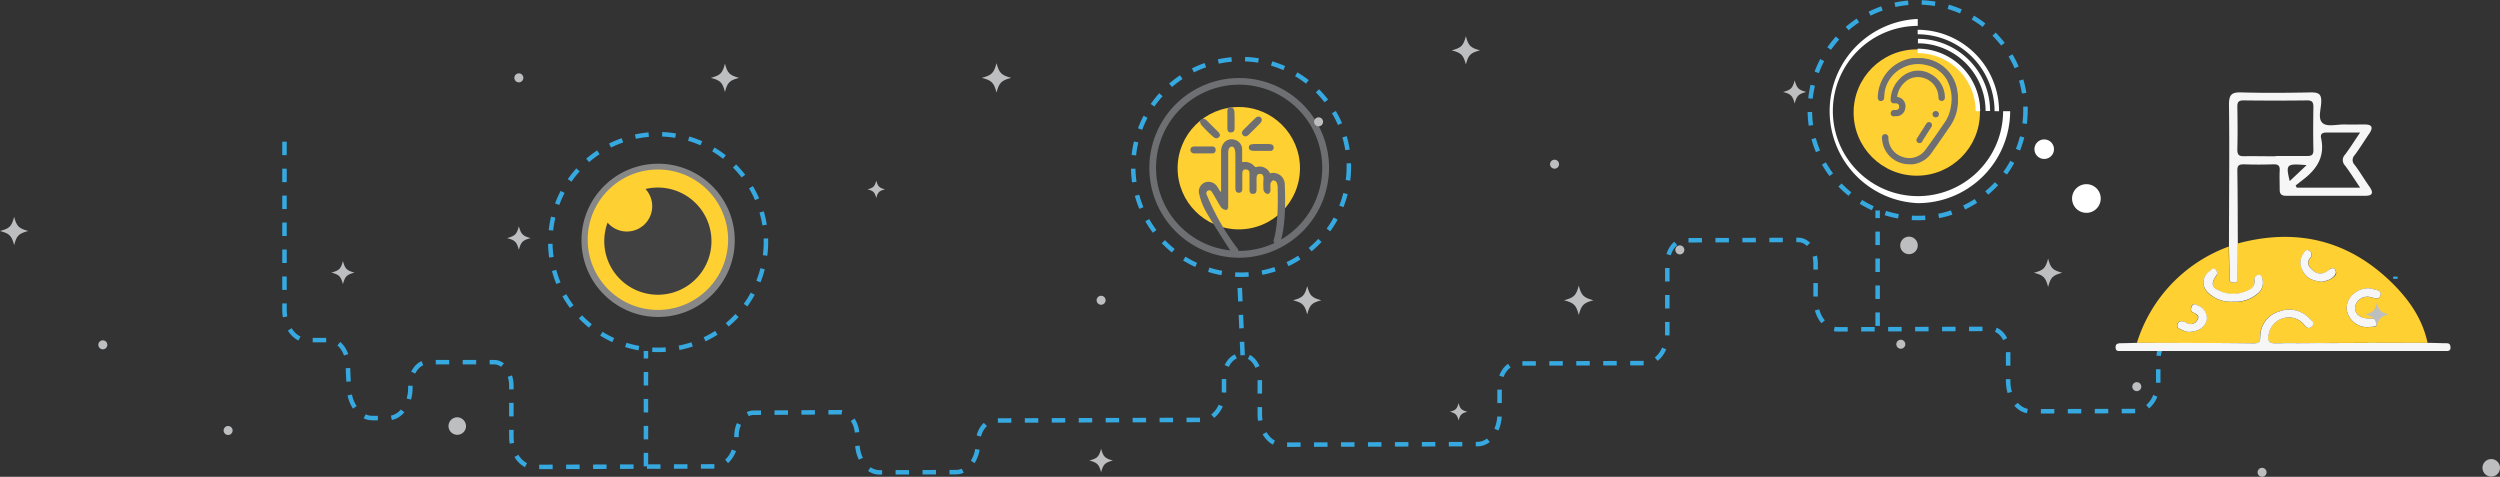 <svg xmlns="http://www.w3.org/2000/svg" viewBox="0 0 556.51 106.14"><rect x="0" y="0" width="556.51" height="106.14" fill="#333333" stroke="none"/><defs><style>.cls-1{fill:#6e6f72;}.cls-2{fill:#ffd032;}.cls-3{fill:none;stroke:#36a9e1;stroke-miterlimit:10;stroke-dasharray:3;}.cls-4{fill:#f6f6f6;}.cls-5{fill:#878787;}.cls-6{fill:#414142;}.cls-7{fill:#bdbec0;}.cls-8{fill:#fff;}</style></defs><title>cover2</title><g id="Livello_2" data-name="Livello 2"><g id="Livello_1-2" data-name="Livello 1"><path class="cls-1" d="M275.85,57.37a20,20,0,1,1,20-20A20.05,20.05,0,0,1,275.85,57.37Zm0-38.52a18.5,18.5,0,1,0,18.49,18.5A18.51,18.51,0,0,0,275.85,18.85Z"/><circle class="cls-2" cx="275.76" cy="37.44" r="13.62"/><path class="cls-1" d="M286,41.23a2.58,2.58,0,0,0-3.29-2.64,2.49,2.49,0,0,0-3-1.41c-.12,0-.35,0-.4-.07a2.77,2.77,0,0,0-2.8-1c0-1,0-1.93,0-2.83A2.18,2.18,0,0,0,275,31.17c-1.63-.63-3.16.57-3.18,2.51,0,2.64,0,5.29,0,7.93v1l-.18.05c-.22-.35-.42-.72-.65-1.06a2.3,2.3,0,0,0-2.74-1,2.18,2.18,0,0,0-1.28,2.7,14.78,14.78,0,0,0,1.18,3.24C269.24,48.64,272.77,54,274,56c.3.49.81.85,1.37.37s.21-1-.17-1.4a54.5,54.5,0,0,1-6.66-11.82.32.32,0,0,1,0-.17.64.64,0,0,1,1-.5.76.76,0,0,1,.2.2c.71,1.09,1.29,2.27,2,3.36a1.6,1.6,0,0,0,1.1.69c.62,0,.56-.66.56-1.16V34c0-1.4.78-1.35.78-1.35l.23,0c.23.11.58.49.59,1.75v7.38c0,.56.07,1.11.75,1.13s.8-.51.79-1.09c0-1,0-2.07,0-3.1,0-.56.12-1.08.83-1s.77.5.77,1c0,1.09,0,2.19,0,3.28,0,.58,0,1.17.79,1.16s.78-.64.78-1.2q0-1.09,0-2.19c0-.57.11-1.1.8-1.07s.76.55.75,1.13a16.67,16.67,0,0,0,0,2.45,1.23,1.23,0,0,0,.7.85c.54.15.82-.28.86-.8a9.92,9.92,0,0,1,0-1.45c.07-.3.38-.71.62-.74a1,1,0,0,1,.79.55,3.72,3.72,0,0,1,.19,1.34c.06,3.32.08,8.28-.92,11.5-.08.27.29.68.45,1a4.65,4.65,0,0,0,1-.52c.17-.15.19-.5.26-.76C286.14,49.87,286.16,44.73,286,41.23Z"/><path class="cls-1" d="M271.17,29.36c-.89-.89-1.76-1.77-2.65-2.64l-.09-.08a1,1,0,0,0-.37-.17.52.52,0,0,0-.35,0c-.75.17-.6.75-.43,1.1a.93.93,0,0,0,.15.26,33,33,0,0,0,2.65,2.64s.66.61,1.17.12C271.78,30.25,271.56,29.75,271.17,29.36Z"/><path class="cls-1" d="M274.79,24.94s0-.78-.58-1a.46.46,0,0,0-.26-.07c-.84-.08-.73,1.08-.73,1.08,0,1.17,0,2.35,0,3.53,0,.59.16,1.05.84,1s.77-.49.77-1C274.81,27.3,274.85,26.12,274.79,24.94Z"/><path class="cls-1" d="M280.76,26.28a.28.28,0,0,0-.08-.11.4.4,0,0,0-.15-.12.81.81,0,0,0-1,.18c-.92.83-1.77,1.73-2.66,2.6-.39.39-.6.82-.17,1.27s.92.25,1.32-.16c.83-.83,1.68-1.66,2.5-2.51a.84.84,0,0,0,.18-.23A.85.85,0,0,0,280.76,26.28Z"/><path class="cls-1" d="M282.81,32.1a6.51,6.51,0,0,0-1.17-.05h-2.26a4.48,4.48,0,0,0-.64.05s-.81.08-.73.69a.5.5,0,0,0,0,.12.67.67,0,0,0,.33.53,2.47,2.47,0,0,0,.87.15c1.23,0,2.46,0,3.68,0a.17.17,0,0,0,.1,0,.75.75,0,0,0,.53-.75C283.53,32.11,282.81,32.1,282.81,32.1Z"/><path class="cls-1" d="M269.7,32.61c-1.15,0-2.29,0-3.44,0h0s-1.3-.18-1.27.75v.08c.09.85,1.15.71,1.19.71h0l.93,0,2.85,0a.7.7,0,0,0,.64-.79C270.61,32.76,270.22,32.6,269.7,32.61Z"/><path class="cls-3" d="M63.33,31.54V69c0,3.71,2.23,6.72,4.93,6.71h5.08c2.12,0,3.94,2.33,4.07,5.22l.24,5.48c.17,3.68,2.49,6.66,5.18,6.65h3.63c2.71,0,4.9-3,4.89-6.73v-.5c0-2.87,1.69-5.2,3.78-5.21l14.89,0c2.09,0,3.8,2.32,3.81,5.19l0,11.42c0,3.71,2.23,6.72,4.93,6.71l40.29-.12c2.71,0,4.9-3,4.89-6.73,0-2.87,1.69-5.21,3.79-5.21L187,91.76c2.1,0,3.81,2.32,3.82,5.19v1.49c0,3.71,2.22,6.72,4.93,6.71l17.06-.05c2.71,0,4.9-2.92,4.89-6.49,0-2.73,1.69-5,3.79-5l46.09-.14c2.71,0,4.9-3,4.89-6.73V84.3c0-2.87,1.69-5.21,3.79-5.21h.36c2.1,0,3.81,2.33,3.82,5.19l0,8c0,3.71,2.22,6.72,4.93,6.71l43.55-.13c2.71,0,4.91-3,4.89-6.73v-6c0-2.87,1.69-5.21,3.78-5.22l28.67-.08c2.71,0,4.9-3,4.89-6.73l0-15.4c0-2.87,1.69-5.21,3.78-5.21l25.41-.08c2.1,0,3.81,2.33,3.82,5.19l0,8c0,3.71,2.22,6.72,4.93,6.71l34.12-.1c2.09,0,3.8,2.32,3.81,5.19l0,6.46c0,3.7,2.22,6.71,4.93,6.7l23.59-.06c2.71,0,4.9-3,4.89-6.74V80.22c0-2.87,1.69-5.21,3.78-5.21l38.63,2.23s11,2.32,10.38-15.67"/><path class="cls-2" d="M498.15,54.19c12.88-3.45,24.33-.84,34,8.47,3.9,3.76,7.07,8.16,8.24,13.66-11.33,0-22.65,0-34,.1-1.46,0-1.69-.68-1.43-1.82A4.49,4.49,0,0,1,508,70.91a4.35,4.35,0,0,1,4.8,1.29c.58.67,1.11,1.2,1.85.42s-.15-1.28-.56-1.7a6.15,6.15,0,0,0-6.78-1.58,5.81,5.81,0,0,0-4.2,5.5c-.06.88.08,1.6-1.25,1.59-8.73-.08-17.46-.08-26.18-.11a33.36,33.36,0,0,1,20.46-21.44c0,2.25.08,4.49.11,6.74,0,.64-.07,1.28.93,1.27s.86-.71.86-1.32Q498.13,57.88,498.15,54.19Zm-1.08,13a7.5,7.5,0,0,0,5.33-1.65,3.06,3.06,0,0,0,1.27-3.13c-.1-.52-.13-1.26-.91-1.16a1,1,0,0,0-.92,1.2c.19,1.58-1,2.08-2.07,2.51a7.28,7.28,0,0,1-5.54-.09c-1.84-.75-2.1-1.56-1-3.29a1.09,1.09,0,0,0,0-1.5c-.59-.59-1,0-1.41.37a3,3,0,0,0-.27,4.76A7.08,7.08,0,0,0,497.07,67.14Zm30.15-3c-2.8,0-5,2.28-4.83,4.69a4.6,4.6,0,0,0,5.13,3.92c.58-.09,1.64.2,1.58-.89s-.89-1-1.74-1c-2,0-3.26-1.07-3.1-2.58a2.75,2.75,0,0,1,3.51-2.15c.93.21,2,.66,2.18-.6.14-1-1.12-1-1.85-1.26A3.82,3.82,0,0,0,527.22,64.16Zm-10.37-1.44a7.21,7.21,0,0,0,1.63-.45c.87-.43,2-1.09,1.4-2.16s-1.32-.1-2,.38a2.41,2.41,0,0,1-3.08-.4c-.85-.75-1.39-1.61-.5-2.7a1,1,0,0,0-.27-1.61c-.66-.41-1,.28-1.29.7a3.39,3.39,0,0,0-.14,3.76C513.4,62,514.9,62.52,516.85,62.72ZM487.14,73.88c2.25,0,3.86-1.15,4.05-2.76a3,3,0,0,0-2-3.13c-.38-.18-1-.55-1.28.11-.21.48-.45,1.14.26,1.46s1.5.77.91,1.69a1.67,1.67,0,0,1-2.39.62c-.79-.47-1.61-.57-2,.24-.41,1,.73,1.15,1.33,1.49A2.79,2.79,0,0,0,487.14,73.88Z"/><path class="cls-4" d="M498.15,54.19q0,3.69-.07,7.38c0,.61.15,1.3-.86,1.32s-.92-.63-.93-1.27c0-2.25-.07-4.49-.11-6.74,0-10.55.13-21.09,0-31.63,0-2.18.6-2.74,2.72-2.68,5.2.15,10.4.1,15.6,0,1.61,0,2.28.35,2.22,2.11s-.84,3.83.39,4.78c1,.79,3.1.23,4.71.25s3.09,0,4.64,0,1.85.67,1,1.95c-1.11,1.62-2.13,3.3-3.3,4.88a1.52,1.52,0,0,0,0,2.17c1.18,1.56,2.17,3.27,3.31,4.87.89,1.25.72,2-.89,2-5.91,0-11.81,0-17.72,0-1,0-1.41-.41-1.39-1.38,0-1.41-.07-2.82,0-4.22.07-1.14-.37-1.43-1.44-1.4q-3.27.11-6.54,0c-1.06,0-1.46.22-1.45,1.37C498.13,43.36,498.12,48.77,498.15,54.19Zm8.43-19.4v-.06c2.31,0,4.64,0,6.95,0,1.08,0,1.47-.27,1.44-1.41-.07-3.16-.05-6.32,0-9.49,0-1.06-.26-1.49-1.4-1.48q-7.07.09-14.13,0c-1.14,0-1.42.38-1.4,1.45.06,3.16.08,6.33,0,9.49,0,1.26.44,1.52,1.58,1.48C501.93,34.74,504.26,34.79,506.58,34.79Zm4.43,6.5.26.48h14.1c-1.25-1.85-2.24-3.43-3.36-4.93a1.72,1.72,0,0,1,0-2.41c1.14-1.52,2.15-3.14,3.36-4.93-2.76,0-5.08,0-7.4,0-1,0-1.5.27-1.28,1.29.89,4.11-1,6.94-4.12,9.28Zm2.45-4.53c-4.52-.38-4.67-.23-3.76,3.55Z"/><path class="cls-4" d="M475.72,76.32c8.72,0,17.45,0,26.18.11,1.33,0,1.19-.71,1.25-1.59a5.81,5.81,0,0,1,4.2-5.5,6.15,6.15,0,0,1,6.78,1.58c.41.42,1.33.91.56,1.7s-1.27.25-1.85-.42a4.35,4.35,0,0,0-4.8-1.29A4.49,4.49,0,0,0,505,74.6c-.26,1.14,0,1.83,1.43,1.82,11.32-.07,22.64-.07,34-.1,1.33,0,2.66.08,4,.08.64,0,1,.07,1.06.88s-.47.88-1.07.86c-.42,0-.84,0-1.27,0h-70c-.35,0-.7,0-1.06,0-.56,0-1.13.07-1.15-.8s.59-.93,1.26-.94C473.33,76.39,474.52,76.35,475.72,76.32Z"/><path class="cls-4" d="M497.07,67.14a7.08,7.08,0,0,1-5.52-2,3,3,0,0,1,.27-4.76c.39-.32.82-1,1.41-.37a1.09,1.09,0,0,1,0,1.5c-1.11,1.73-.85,2.54,1,3.29a7.28,7.28,0,0,0,5.54.09c1.08-.43,2.26-.93,2.07-2.51a1,1,0,0,1,.92-1.2c.78-.1.81.64.91,1.16a3.06,3.06,0,0,1-1.27,3.13A7.5,7.5,0,0,1,497.07,67.14Z"/><path class="cls-4" d="M527.22,64.16a3.82,3.82,0,0,1,.88.14c.73.28,2,.25,1.85,1.26-.19,1.26-1.25.81-2.18.6a2.75,2.75,0,0,0-3.51,2.15c-.16,1.51,1.06,2.59,3.1,2.58.85,0,1.67,0,1.74,1s-1,.8-1.58.89a4.6,4.6,0,0,1-5.13-3.92C522.18,66.44,524.42,64.19,527.22,64.16Z"/><path class="cls-4" d="M516.85,62.72c-2-.2-3.45-.77-4.29-2.48a3.39,3.39,0,0,1,.14-3.76c.3-.42.63-1.11,1.29-.7a1,1,0,0,1,.27,1.61c-.89,1.09-.35,2,.5,2.7a2.41,2.41,0,0,0,3.08.4c.72-.48,1.51-1.32,2-.38s-.53,1.73-1.4,2.16A7.21,7.21,0,0,1,516.85,62.72Z"/><path class="cls-4" d="M487.14,73.88a2.79,2.79,0,0,1-1.06-.28c-.6-.34-1.74-.5-1.33-1.49.35-.81,1.17-.71,2-.24a1.67,1.67,0,0,0,2.39-.62c.59-.92-.13-1.34-.91-1.69s-.47-1-.26-1.46c.3-.66.9-.29,1.28-.11a3,3,0,0,1,2,3.13C491,72.73,489.39,73.89,487.14,73.88Z"/><circle class="cls-5" cx="146.5" cy="53.5" r="17.06"/><circle class="cls-2" cx="146.45" cy="53.36" r="15.63"/><path class="cls-6" d="M146.45,41.75a12,12,0,0,0-2.76.32,5.64,5.64,0,1,1-8.44,7.48,11.93,11.93,0,1,0,11.2-7.8Z"/><g id="_Gruppo_" data-name="&lt;Gruppo&gt;"><path class="cls-7" d="M116.5,17.33a1,1,0,1,1-1-1A1,1,0,0,1,116.5,17.33Z"/></g><g id="_Gruppo_2" data-name="&lt;Gruppo&gt;"><path class="cls-7" d="M347.05,36.55a1,1,0,1,1-1-1A1,1,0,0,1,347.05,36.55Z"/></g><g id="_Gruppo_3" data-name="&lt;Gruppo&gt;"><path class="cls-7" d="M374.94,55.63a1,1,0,1,1-1-1A1,1,0,0,1,374.94,55.63Z"/></g><g id="_Gruppo_4" data-name="&lt;Gruppo&gt;"><path class="cls-7" d="M294.52,27.12a1,1,0,1,1-1-1A1,1,0,0,1,294.52,27.12Z"/></g><g id="_Gruppo_5" data-name="&lt;Gruppo&gt;"><path class="cls-7" d="M426.9,54.62A1.95,1.95,0,1,1,425,52.68,1.95,1.95,0,0,1,426.9,54.62Z"/></g><g id="_Gruppo_6" data-name="&lt;Gruppo&gt;"><path class="cls-7" d="M402.07,20.47c-1.74.46-2.11.84-2.57,2.57-.46-1.73-.83-2.11-2.57-2.57,1.74-.46,2.11-.83,2.57-2.57C400,19.64,400.33,20,402.07,20.47Z"/></g><g id="_Gruppo_7" data-name="&lt;Gruppo&gt;"><path class="cls-7" d="M197,42.15c-1.31.34-1.59.62-1.94,1.93-.35-1.31-.63-1.59-1.94-1.93,1.31-.35,1.59-.63,1.94-1.94C195.43,41.52,195.71,41.8,197,42.15Z"/></g><g id="_Gruppo_8" data-name="&lt;Gruppo&gt;"><path class="cls-7" d="M118.12,53c-1.77.47-2.15.85-2.62,2.62-.47-1.77-.85-2.15-2.62-2.62,1.77-.47,2.15-.85,2.62-2.61C116,52.15,116.35,52.53,118.12,53Z"/></g><g id="_Gruppo_9" data-name="&lt;Gruppo&gt;"><path class="cls-7" d="M164.53,17.33c-2.13.56-2.59,1-3.15,3.14-.56-2.12-1-2.58-3.15-3.14,2.13-.57,2.59-1,3.15-3.15C161.94,16.3,162.4,16.76,164.53,17.33Z"/></g><g id="_Gruppo_10" data-name="&lt;Gruppo&gt;"><path class="cls-7" d="M329.46,11.21c-2.13.56-2.59,1-3.15,3.14-.57-2.12-1-2.58-3.15-3.14,2.13-.57,2.58-1,3.15-3.15C326.87,10.19,327.33,10.64,329.46,11.21Z"/></g><g id="_Gruppo_11" data-name="&lt;Gruppo&gt;"><path class="cls-7" d="M225.1,17.33c-2.21.58-2.68,1.06-3.27,3.27-.58-2.21-1.06-2.69-3.27-3.27,2.21-.59,2.69-1.07,3.27-3.27C222.42,16.26,222.89,16.74,225.1,17.33Z"/></g><g id="_Gruppo_12" data-name="&lt;Gruppo&gt;"><g id="_Gruppo_13" data-name="&lt;Gruppo&gt;"><path class="cls-8" d="M467.63,44.21A3.19,3.19,0,1,1,464.45,41,3.18,3.18,0,0,1,467.63,44.21Z"/></g><g id="_Gruppo_14" data-name="&lt;Gruppo&gt;"><circle class="cls-8" cx="455.05" cy="33.21" r="2.18"/></g><circle class="cls-2" cx="426.68" cy="25.05" r="14.06"/><path class="cls-8" d="M426.9,45.22a20.52,20.52,0,0,1,0-41V5.76a18.95,18.95,0,1,0,19,19h1.57A20.53,20.53,0,0,1,426.9,45.22Z"/><g id="CVmVYW.tif"><path class="cls-1" d="M435.61,22.56l-.12,1.1a9.35,9.35,0,0,1-1.46,4c-.94,1.43-1.94,2.82-2.91,4.22-.44.64-.9,1.27-1.34,1.91a5.64,5.64,0,0,1-4.13,2.5,5.76,5.76,0,0,1-6.36-4.54,8.16,8.16,0,0,1-.14-1.12.49.49,0,0,1,.48-.58c.31,0,.49.21.51.57a4.82,4.82,0,0,0,8.6,2.9c1.49-2,2.9-4.06,4.31-6.11a8.46,8.46,0,0,0,1.45-3.75,9.18,9.18,0,0,0-.83-5.85,7,7,0,0,0-4.92-3.59,7.75,7.75,0,0,0-5.35.66,7.59,7.59,0,0,0-4.13,5.67,10.54,10.54,0,0,0-.09,1.13c0,.36-.2.57-.51.57s-.49-.22-.48-.59a8.73,8.73,0,0,1,7.16-8.47l.6-.11h1.95c.41.08.81.14,1.22.23a8.23,8.23,0,0,1,6.31,6.56c.07.42.12.86.18,1.29Z"/><path class="cls-1" d="M424.92,36.56a6,6,0,0,1-5.85-4.76,8.57,8.57,0,0,1-.14-1.12v0a.79.79,0,0,1,.19-.61.71.71,0,0,1,.51-.22.73.73,0,0,1,.73.79,4.47,4.47,0,0,0,2.88,4.18,4.42,4.42,0,0,0,5.32-1.41c1.46-2,2.87-4,4.3-6.1a8.28,8.28,0,0,0,1.42-3.65,9,9,0,0,0-.8-5.71,6.85,6.85,0,0,0-4.78-3.48,7.47,7.47,0,0,0-5.19.64,7.36,7.36,0,0,0-4,5.51c0,.29-.06.59-.08.89a1.48,1.48,0,0,1,0,.21.73.73,0,0,1-.73.78.65.65,0,0,1-.49-.2.8.8,0,0,1-.21-.62A9,9,0,0,1,425.31,13l.41-.08.23,0h2l.39.07.84.16a8.52,8.52,0,0,1,6.48,6.74c.05.29.09.6.13.89l.06.41v1.46l0,.35-.09.75a9.55,9.55,0,0,1-1.5,4.1c-.68,1-1.4,2.07-2.11,3.07-.26.39-.53.77-.79,1.15l-.79,1.11-.56.8a5.87,5.87,0,0,1-4.29,2.6A6.28,6.28,0,0,1,424.92,36.56Zm-5.27-6.29h0a.22.22,0,0,0-.18.08.31.31,0,0,0-.07.26v0a7.62,7.62,0,0,0,.12,1.07,5.53,5.53,0,0,0,6.12,4.36,5.41,5.41,0,0,0,4-2.41l.57-.8.78-1.11.8-1.14c.7-1,1.42-2,2.1-3.07a9.1,9.1,0,0,0,1.42-3.91l.09-.74,0-.34V21.17c0-.13,0-.26-.05-.39,0-.29-.08-.59-.13-.88a8.06,8.06,0,0,0-6.14-6.37l-.82-.16-.37-.07H426l-.17,0-.41.08a8.51,8.51,0,0,0-7,8.25.39.39,0,0,0,.08.3.24.24,0,0,0,.17.06c.07,0,.26,0,.28-.36a1.27,1.27,0,0,0,0-.2c0-.31,0-.63.09-.95a7.79,7.79,0,0,1,4.25-5.83,8,8,0,0,1,5.5-.68,7.26,7.26,0,0,1,5.07,3.7,9.38,9.38,0,0,1,.86,6,8.73,8.73,0,0,1-1.5,3.84c-1.43,2.1-2.84,4.15-4.31,6.12a5,5,0,0,1-9-3C419.9,30.29,419.72,30.27,419.65,30.27Z"/><path class="cls-1" d="M422.09,21.73l.54.13a1.86,1.86,0,0,1,1.3,2.2,1.81,1.81,0,0,1-1.72,1.59,5.46,5.46,0,0,1-.57,0,.48.48,0,0,1-.54-.47.5.5,0,0,1,.52-.51,4.93,4.93,0,0,0,.54-.05.86.86,0,0,0,.82-1,.88.88,0,0,0-.85-.93,4.57,4.57,0,0,0-.52-.05.49.49,0,0,1-.51-.54,6.34,6.34,0,0,1,1.77-4.35A5.55,5.55,0,0,1,426.06,16a5.34,5.34,0,0,1,3.78.74,5.66,5.66,0,0,1,2.86,4.92.48.48,0,0,1-.48.56.5.5,0,0,1-.5-.55,4.81,4.81,0,0,0-3.79-4.65,4.36,4.36,0,0,0-4.15,1.22A5.44,5.44,0,0,0,422.09,21.73Z"/><path class="cls-1" d="M421.63,25.92a.72.72,0,0,1-.76-.7.74.74,0,0,1,.74-.74h.13l.38,0c.48-.09.64-.29.64-.75a.67.67,0,0,0-.67-.72,4.07,4.07,0,0,0-.49,0,.71.71,0,0,1-.73-.76,6.61,6.61,0,0,1,1.84-4.51A5.86,5.86,0,0,1,426,15.81a5.64,5.64,0,0,1,3.94.76,5.92,5.92,0,0,1,3,5.11.76.76,0,0,1-.2.58.68.68,0,0,1-.51.21h0a.71.71,0,0,1-.72-.77,4.59,4.59,0,0,0-3.61-4.43,4.2,4.2,0,0,0-4,1.16,5.14,5.14,0,0,0-1.59,3.13l.36.09a2.07,2.07,0,0,1,1.45,2.45,2,2,0,0,1-1.92,1.77h-.05l-.53,0ZM427,16.18a4.84,4.84,0,0,0-.92.08,5.31,5.31,0,0,0-3,1.7,6.17,6.17,0,0,0-1.72,4.21c0,.13,0,.29.3.3l.54.05a1.11,1.11,0,0,1,1,1.16,1.09,1.09,0,0,1-1,1.2,2.09,2.09,0,0,1-.43,0h-.13c-.08,0-.33,0-.32.28s.12.26.32.26l.49,0h.05A1.56,1.56,0,0,0,423.7,24a1.62,1.62,0,0,0-1.14-2l-.34-.09L422,22l-.19,0,0-.2a5.71,5.71,0,0,1,1.75-3.61A4.64,4.64,0,0,1,428,16.83a5.05,5.05,0,0,1,4,4.86c0,.15.05.33.27.33h0a.21.21,0,0,0,.18-.07.34.34,0,0,0,.08-.26A5.48,5.48,0,0,0,429.72,17,5.12,5.12,0,0,0,427,16.18Z"/></g><path class="cls-1" d="M427.28,31.85a.82.82,0,0,1-.36-.1.7.7,0,0,1-.3-.43.68.68,0,0,1,.09-.5l2.12-3.33a.67.67,0,1,1,1.13.72l-2.06,3.24h0l0,.09h0A.69.69,0,0,1,427.28,31.85Z"/><circle class="cls-1" cx="430.9" cy="25.42" r="0.71"/><path class="cls-8" d="M440.79,24.75h-1a12.93,12.93,0,0,0-12.92-12.92v-1A13.93,13.93,0,0,1,440.79,24.75Z"/><path class="cls-8" d="M443,24.71h-1A15.08,15.08,0,0,0,426.94,9.64v-1A16.09,16.09,0,0,1,443,24.71Z"/><path class="cls-8" d="M445,24.76h-1A17.15,17.15,0,0,0,426.88,7.63v-1A18.17,18.17,0,0,1,445,24.76Z"/></g><path class="cls-3" d="M170.5,53.88a24,24,0,1,1-24-24A24,24,0,0,1,170.5,53.88Z"/><line class="cls-3" x1="143.79" y1="103.81" x2="143.79" y2="78.13"/><path class="cls-3" d="M300.26,37.15a24,24,0,1,1-24-24A24,24,0,0,1,300.26,37.15Z"/><line class="cls-3" x1="276.61" y1="79.08" x2="275.85" y2="60.89"/><path class="cls-3" d="M450.88,24.53a24,24,0,1,1-24-24A24,24,0,0,1,450.88,24.53Z"/><line class="cls-3" x1="417.97" y1="72.55" x2="417.97" y2="46.85"/><g id="_Gruppo_15" data-name="&lt;Gruppo&gt;"><path class="cls-7" d="M246.11,66.84a1,1,0,1,1-1-1A1,1,0,0,1,246.11,66.84Z"/></g><g id="_Gruppo_16" data-name="&lt;Gruppo&gt;"><path class="cls-7" d="M476.66,86.07a1,1,0,1,1-1-1A1,1,0,0,1,476.66,86.07Z"/></g><g id="_Gruppo_17" data-name="&lt;Gruppo&gt;"><path class="cls-7" d="M504.55,105.14a1,1,0,1,1-1-1A1,1,0,0,1,504.55,105.14Z"/></g><g id="_Gruppo_18" data-name="&lt;Gruppo&gt;"><path class="cls-7" d="M424.13,76.63a1,1,0,1,1-1-1A1,1,0,0,1,424.13,76.63Z"/></g><g id="_Gruppo_19" data-name="&lt;Gruppo&gt;"><path class="cls-7" d="M556.51,104.13a1.95,1.95,0,1,1-2-1.94A1.95,1.95,0,0,1,556.51,104.13Z"/></g><g id="_Gruppo_20" data-name="&lt;Gruppo&gt;"><path class="cls-7" d="M531.68,70c-1.74.46-2.11.83-2.57,2.56-.46-1.73-.83-2.1-2.57-2.56,1.74-.47,2.11-.84,2.57-2.57C529.57,69.15,529.94,69.52,531.68,70Z"/></g><g id="_Gruppo_21" data-name="&lt;Gruppo&gt;"><path class="cls-7" d="M326.63,91.66c-1.31.35-1.59.63-1.94,1.94-.35-1.31-.63-1.59-1.94-1.94,1.31-.35,1.59-.63,1.94-1.94C325,91,325.32,91.31,326.63,91.66Z"/></g><g id="_Gruppo_22" data-name="&lt;Gruppo&gt;"><path class="cls-7" d="M247.72,102.51c-1.76.47-2.14.85-2.61,2.62-.47-1.77-.85-2.15-2.62-2.62,1.77-.46,2.15-.84,2.62-2.61C245.58,101.67,246,102.05,247.72,102.51Z"/></g><g id="_Gruppo_23" data-name="&lt;Gruppo&gt;"><path class="cls-7" d="M294.14,66.84c-2.13.56-2.59,1-3.15,3.15-.56-2.13-1-2.59-3.15-3.15,2.13-.57,2.59-1,3.15-3.15C291.55,65.82,292,66.27,294.14,66.84Z"/></g><g id="_Gruppo_24" data-name="&lt;Gruppo&gt;"><path class="cls-7" d="M459.07,60.72c-2.13.56-2.59,1-3.15,3.15-.57-2.13-1-2.59-3.15-3.15,2.13-.57,2.58-1,3.15-3.15C456.48,59.7,456.94,60.15,459.07,60.72Z"/></g><g id="_Gruppo_25" data-name="&lt;Gruppo&gt;"><path class="cls-7" d="M354.71,66.84c-2.21.58-2.68,1.06-3.27,3.27-.58-2.21-1.06-2.69-3.27-3.27,2.21-.59,2.69-1.06,3.27-3.27C352,65.78,352.5,66.25,354.71,66.84Z"/></g><g id="_Gruppo_26" data-name="&lt;Gruppo&gt;"><path class="cls-7" d="M23.89,76.76a1,1,0,1,1-1-1A1,1,0,0,1,23.89,76.76Z"/></g><g id="_Gruppo_27" data-name="&lt;Gruppo&gt;"><path class="cls-7" d="M51.78,95.83a1,1,0,1,1-1-1A1,1,0,0,1,51.78,95.83Z"/></g><g id="_Gruppo_28" data-name="&lt;Gruppo&gt;"><path class="cls-7" d="M103.74,94.83a1.95,1.95,0,1,1-1.95-1.94A2,2,0,0,1,103.74,94.83Z"/></g><g id="_Gruppo_29" data-name="&lt;Gruppo&gt;"><path class="cls-7" d="M78.91,60.68c-1.74.46-2.11.84-2.57,2.57-.46-1.73-.83-2.11-2.57-2.57,1.74-.46,2.11-.83,2.57-2.57C76.8,59.85,77.17,60.22,78.91,60.68Z"/></g><g id="_Gruppo_30" data-name="&lt;Gruppo&gt;"><path class="cls-7" d="M6.29,51.42c-2.12.56-2.58,1-3.14,3.14C2.58,52.44,2.13,52,0,51.42c2.13-.57,2.58-1,3.15-3.15C3.71,50.39,4.17,50.85,6.29,51.42Z"/></g></g></g></svg>